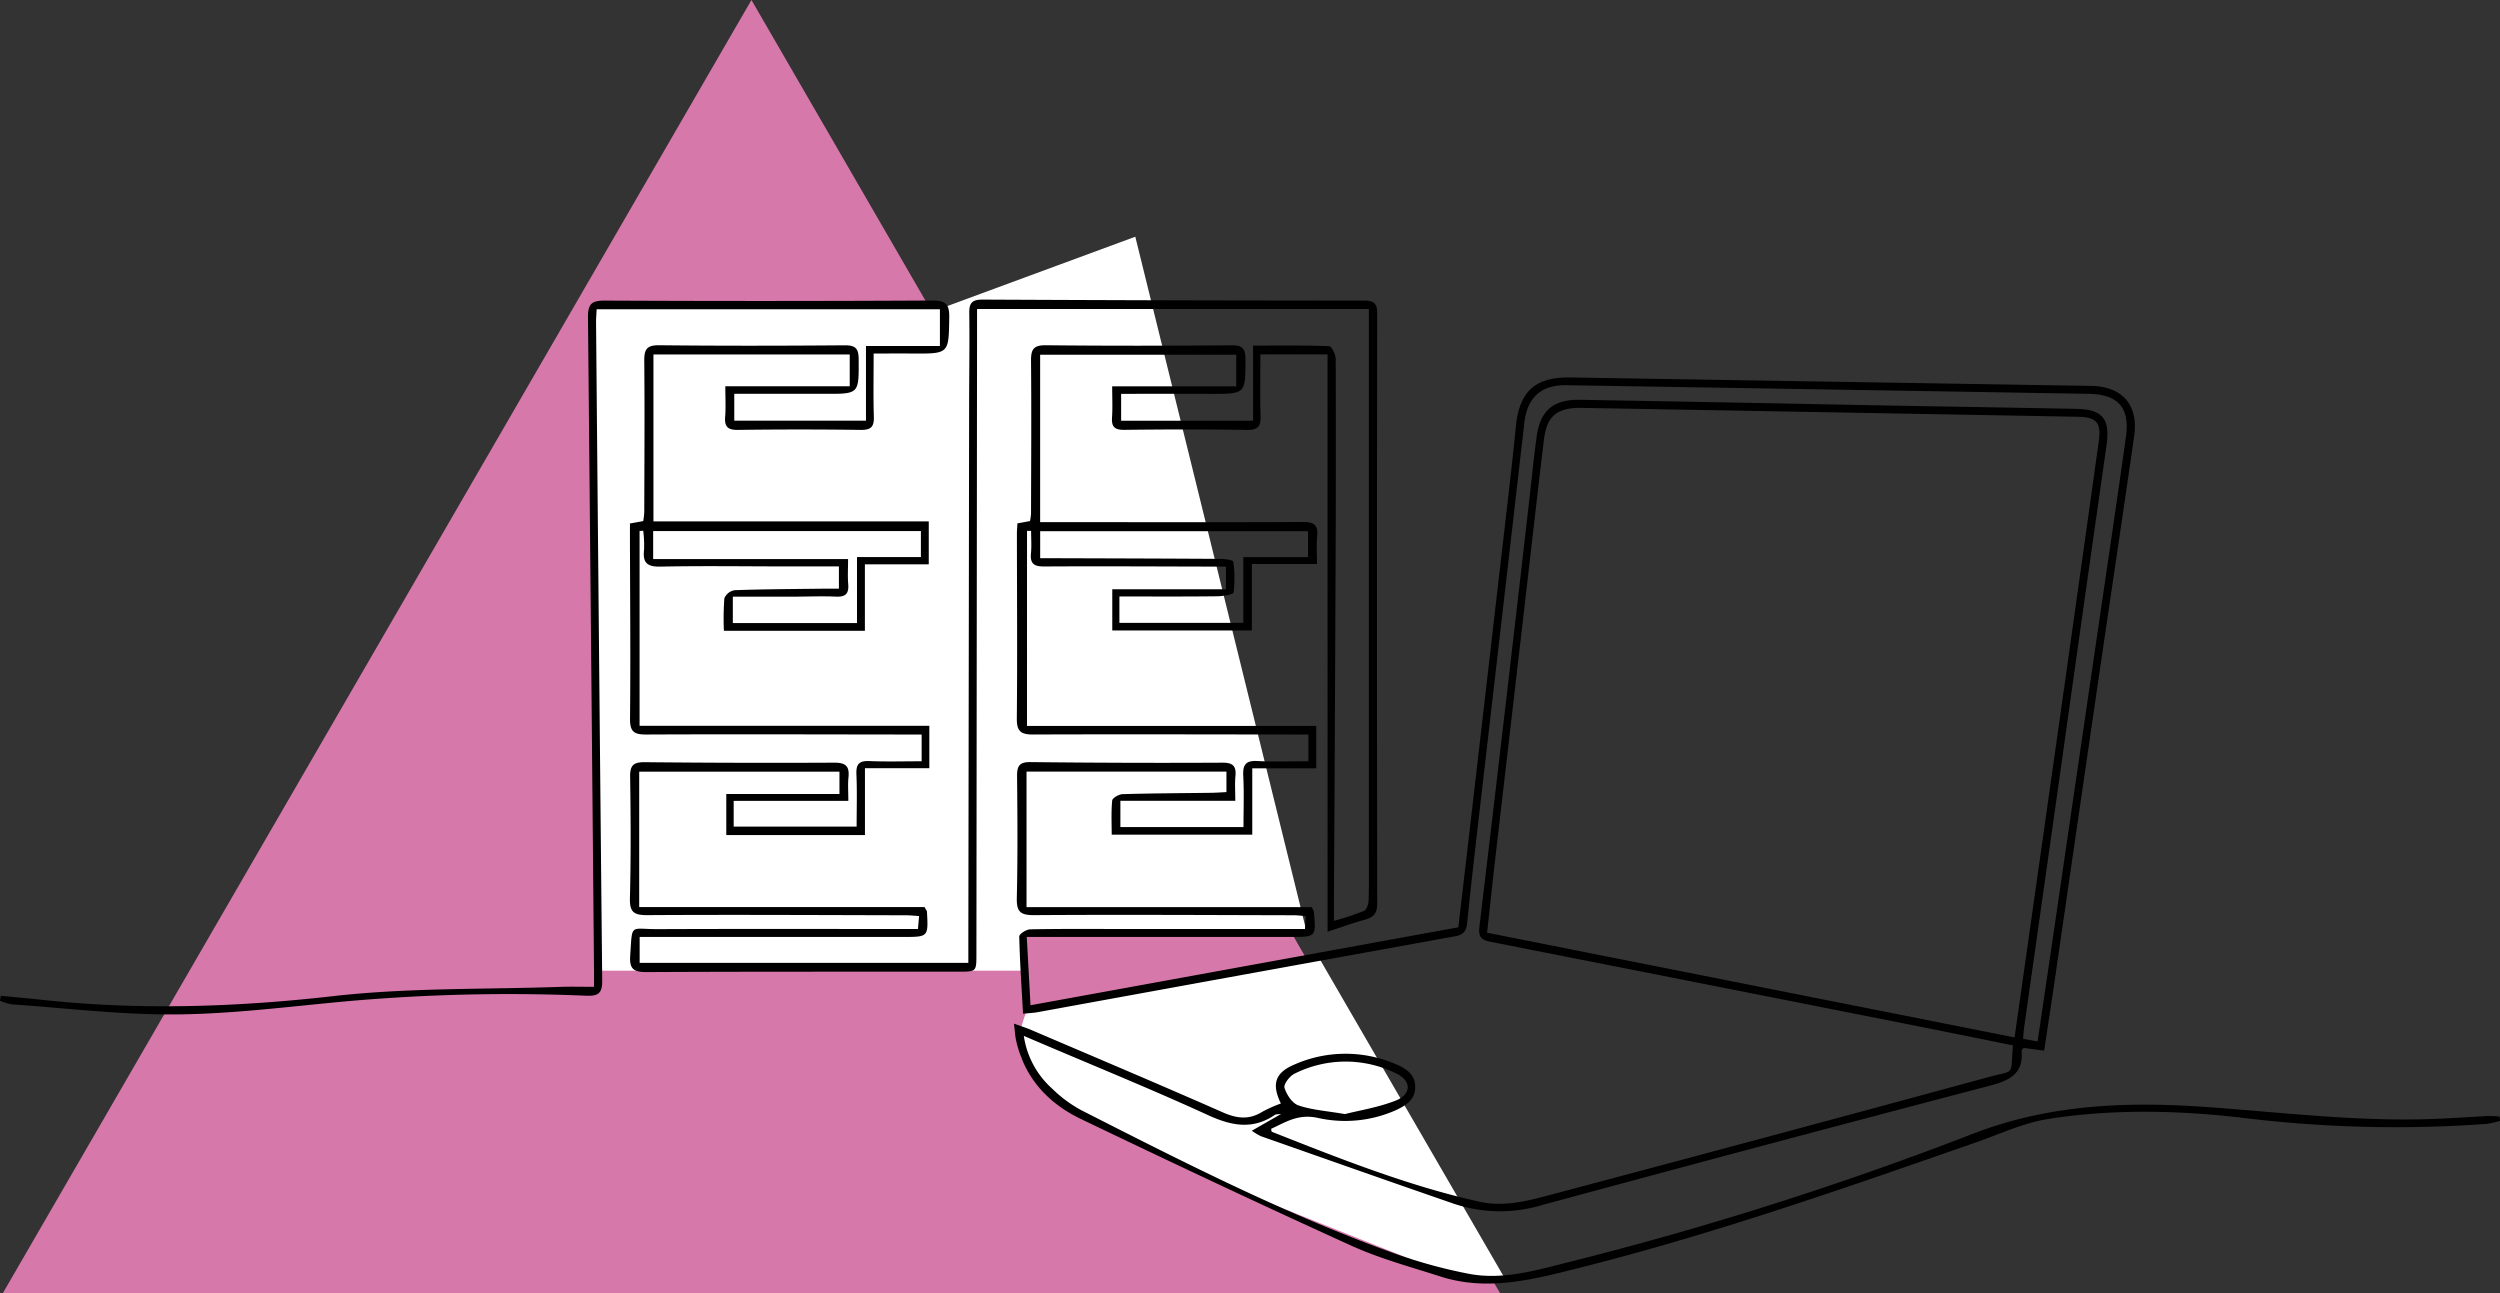 <svg xmlns="http://www.w3.org/2000/svg" width="580" height="300" viewBox="0 0 580 300">
  <rect x="0" y="0" width="580" height="300" fill="#333333" stroke="none"/>
  <g id="Raggruppa_854" data-name="Raggruppa 854" transform="translate(-2703 -1119)">
    <path id="Tracciato_5981" data-name="Tracciato 5981" d="M173.667,0,347.333,300H0Z" transform="translate(2703.667 1119)" fill="#d778ab"/>
    <path id="Tracciato_5997" data-name="Tracciato 5997" d="M3273.325,3486.358l1.827,153.837h98.391v-8.6l65.677-.071-39.83-161.606-44.58,16.443Z" transform="translate(-433 -2296)" fill="#fff"/>
    <path id="Tracciato_5990" data-name="Tracciato 5990" d="M3441.842,3636.925l-67.73,12.878s-3.816,8.586,0,12.4,12.878,11.924,12.878,11.924l42.451,19.556,37.2,14.786,11.924,3.339h6.678Z" transform="translate(-433 -2296)" fill="#fff"/>
    <g id="Raggruppa_592" data-name="Raggruppa 592" transform="translate(2533.5 -430)">
      <path id="Tracciato_1237" data-name="Tracciato 1237" d="M285.558,478.313c-8.322-1.676-16.453-3.337-24.594-4.95q-48.286-9.563-96.582-19.075c-2.093-.411-2.908-1.044-2.613-3.505q5.86-49.041,11.467-98.113c.606-5.224,1.1-10.465,1.828-15.672.848-6.026,3.9-8.57,10.07-8.463q33.661.584,67.321,1.254c15.908.292,31.818.538,47.726.848,6.256.122,7.953,2.357,7.065,8.57q-5.36,37.481-10.606,74.978-4.242,29.99-8.5,59.978c-.115.811-.152,1.634-.24,2.616l3.365.618c1.178-7.98,2.333-15.756,3.472-23.533q5.281-36.055,10.551-72.113c2.175-14.88,4.4-29.754,6.476-44.648.947-6.787-1.816-9.84-8.7-9.956q-60.529-1.017-121.058-2c-5.946-.1-9.14,2.853-9.818,8.768q-5,43.581-10.051,87.158c-1.108,9.615-2.239,19.227-3.21,28.855-.2,1.949-.937,2.732-2.788,3.067q-48.438,8.772-96.864,17.613c-1,.182-2.024.219-3.384.359-.347-6.219-.746-12.075-.88-17.938-.013-.553,1.637-1.625,2.531-1.642,7.058-.139,14.119-.079,21.179-.08h42.576c.07-1.07.127-1.939.2-2.976-1.052-.085-1.871-.207-2.69-.209-20.127-.046-40.255-.161-60.381-.028-3.29.022-4.054-.913-3.98-4.065.219-9.367.15-18.743.059-28.114-.023-2.332.436-3.357,3.112-3.327q22.285.254,44.573.137c2.422-.009,3.191.816,2.975,3.122-.163,1.744-.032,3.516-.032,5.725H78.476v6.084h28.56c0-3.982.151-7.941-.053-11.881-.133-2.568.571-3.584,3.288-3.435,3.865.211,7.749.054,11.827.054v-6.208c-1.295,0-2.525,0-3.754,0-20.021-.017-40.042-.078-60.063,0-2.772.011-3.861-.622-3.832-3.659.137-14.32.031-28.643.02-42.965,0-.723.07-1.445.116-2.358l2.925-.535a13.242,13.242,0,0,0,.235-1.776c.028-11.795.108-23.59,0-35.383-.025-2.659.556-3.663,3.474-3.632,14.33.154,28.663.127,42.993.017,2.472-.018,3.285.651,3.282,3.175-.011,8.125.083,8.111-8.146,8.084-6.829-.022-13.659,0-20.7,0v6.232h30.606V315.962c6.151,0,11.909-.087,17.655.136.568.022,1.521,1.94,1.524,2.98q.085,26.378-.053,52.757-.144,35.857-.357,71.713c-.009,1.784,0,3.569,0,5.867a66.209,66.209,0,0,0,6.974-2.3c.631-.281,1.049-1.674,1.074-2.571.112-4.1.051-8.213.051-12.32V307.469h-90.9c0,1.556,0,3.1,0,4.651q-.074,72.5-.149,145.008c0,4.083-.009,4.085-4.106,4.087-24.132.009-48.264-.032-72.395.089-2.976.015-4.037-.666-3.82-3.814.528-7.641-.2-6.12,6.473-6.148,18.967-.079,37.935-.031,56.9-.033h3.387c.09-1.039.166-1.91.261-3.007-1.155-.07-2.077-.173-3-.175-20.022-.044-40.044-.154-60.065-.034-3.214.019-4.105-.782-4.021-4.023.243-9.367.189-18.744.049-28.114-.041-2.671.834-3.372,3.421-3.346q21.969.222,43.941.111c2.718-.017,3.555.882,3.292,3.437-.168,1.639-.032,3.31-.032,5.421h-26.6v5.98H17.284c0-4.014.131-8.077-.05-12.126-.105-2.353.616-3.183,3.01-3.082,3.973.167,7.957.046,12.122.046v-6.208c-1.37,0-2.605,0-3.841,0-20.022-.019-40.044-.089-60.065,0-2.835.013-3.776-.66-3.746-3.673.141-14,.012-28.01-.02-42.016,0-1.034,0-2.066,0-3.267l3.084-.561a18.752,18.752,0,0,0,.238-2.112c.03-11.689.111-23.379,0-35.067-.025-2.662.575-3.646,3.485-3.614,14.33.156,28.663.128,42.993.016,2.5-.02,3.247.7,3.262,3.2.049,8.1.148,8.083-7.836,8.055-6.937-.024-13.875-.005-21.024-.005v6.228H19.453V316.048H36.607v-8.517H-43.028c-.051,1.08-.149,2.087-.14,3.093q.672,76.291,1.425,152.58c.032,3.014-.854,3.7-3.759,3.584a424.2,424.2,0,0,0-56.83,1.41c-12.777,1.2-25.577,2.83-38.377,2.93-12.7.1-25.416-1.464-38.121-2.349a11.577,11.577,0,0,1-2.623-.831l.195-1.142c3.23.314,6.463.6,9.688.946,22.516,2.434,44.9,1.686,67.433-.868,17.417-1.973,35.107-1.539,52.676-2.147,2.415-.084,4.834-.011,7.818-.011,0-1.153.009-2.355,0-3.558q-.662-75.817-1.4-151.634c-.035-3.237.78-4.03,3.987-4.015q37.935.188,75.872-.02c2.947-.014,4,.69,3.956,3.811-.125,8.549.017,8.546-8.523,8.489-2.821-.018-5.642,0-9.016,0,0,5.059-.1,9.87.045,14.672.073,2.346-.67,3.08-3.054,3.048q-14.224-.193-28.451,0c-2.416.033-3.175-.756-2.989-3.08.175-2.186.038-4.4.038-7.04H15.684v-7.38H-29.854v38.734H34.019V366.7H19.2v15.427h-32.71a63.07,63.07,0,0,1,.114-7.567,3.153,3.153,0,0,1,2.377-1.854c6.737-.239,13.482-.263,20.225-.347,1.249-.016,2.5,0,3.969,0v-5.167c-4.2,0-8.283,0-12.365,0-9.7-.009-19.393-.154-29.083.044-3.167.065-4.094-1-3.757-3.95a26.6,26.6,0,0,0-.195-4.377l-.847.058v45.2H34.15V414H19.215v15.519H-12.956v-9.524H13.3v-5.181h-46.46v31.4h66.2c.38.716.553.893.563,1.079.32,5.858.318,5.86-5.464,5.86q-28.768,0-57.537,0h-3.658v6.012H43.2c0-1.289,0-2.6,0-3.915q.091-63.025.184-126.052c.011-6.948.13-13.9.032-20.845-.034-2.348.742-3.077,3.089-3.065q44.256.215,88.514.234c2.339,0,3.037.659,3.034,3.041q-.1,68.4.008,136.795c0,2.228-.735,3.2-2.763,3.756-2.818.777-5.572,1.783-8.758,2.823V318H110.956c0,4.8-.09,9.524.038,14.244.063,2.346-.5,3.326-3.142,3.28-9.481-.165-18.968-.127-28.451-.017-2.229.026-3.017-.666-2.865-2.877.158-2.286.035-4.591.035-7.216h28.787v-7.334h-45.5v38.83h3.69c19.074.01,38.148.068,57.221-.026,2.605-.013,3.635.669,3.36,3.338-.2,1.97-.04,3.979-.04,6.408H108.978V382.05H76.593v-9.557h26.37v-5.261c-1.094,0-2.2,0-3.31,0-12.961-.025-25.924-.106-38.884-.027-2.362.014-3.263-.678-3.039-3.046.163-1.723.032-3.474.032-5.213l-.949,0V404.2h67.106v9.829H109.072v15.4H76.462c0-2.577-.148-5.275.115-7.931.058-.587,1.56-1.448,2.417-1.473,6.846-.2,13.7-.221,20.545-.312,1.132-.015,2.264-.1,3.542-.163v-4.756H56.7V446.24h66.141a5.573,5.573,0,0,1,.533,1.09c.5,5.817.5,5.815-5.233,5.815H56.756c.3,5.415.575,10.49.869,15.855l99.255-18.087c1.086-9.323,2.161-18.5,3.224-27.678q4.014-34.644,8.015-69.288c.734-6.375,1.482-12.749,2.1-19.136.8-8.235,4.461-11.591,12.7-11.457l120.741,1.956c7.263.118,11.052,4.4,10.008,11.677-2.778,19.362-5.689,38.7-8.516,58.06q-4.9,33.558-9.755,67.123c-.83,5.7-1.71,11.4-2.606,17.355l-4.723-.622c-.27.289-.537.448-.525.581.512,5.5-2.83,6.994-7.479,8.213q-52.012,13.631-103.912,27.7a33.643,33.643,0,0,1-20.189-.306c-14.992-5.174-29.946-10.459-44.909-15.72a15.054,15.054,0,0,1-2.092-1.257l6.822-3.905c-.872.117-1.222.063-1.435.208-5.188,3.534-10.1,2.566-15.565.061-12.991-5.956-26.245-11.34-39.393-16.955-.952-.406-1.9-.811-3.32-1.413a20.353,20.353,0,0,0,6.568,12.227,29.708,29.708,0,0,0,6.825,5.044c23.715,12.056,47.417,24.17,72.524,33.166a116.983,116.983,0,0,0,17.3,4.751c8.076,1.554,15.9-.905,23.635-2.81a797.711,797.711,0,0,0,93.7-29.808c17.891-6.834,35.967-7.363,54.357-6.032,17.752,1.285,35.436,3.472,53.285,2.684,3.893-.172,7.782-.453,11.674-.643a22.96,22.96,0,0,1,2.529.147l.078.982a20.293,20.293,0,0,1-3.009.7,291.147,291.147,0,0,1-56.768-1.412c-15.006-1.744-30.11-2.072-45.061.282-5.723.9-11.191,3.494-16.737,5.428-30.272,10.56-60.531,21.167-91.656,29.015-10.7,2.7-21.5,5.667-32.619,2.09-6.9-2.22-13.975-4.123-20.547-7.1C111.1,515.265,90.18,505.4,69.335,495.4c-7.722-3.705-13.2-9.684-15.083-18.373-.213-.982-.252-2-.462-3.765,1.685.612,2.809.96,3.884,1.42,14.883,6.365,29.8,12.658,44.609,19.188,3.27,1.441,6.091,1.746,9.16-.178a31.789,31.789,0,0,1,4.269-1.9c-2.155-4.439-1.4-7.07,3.008-8.982a29.377,29.377,0,0,1,23.908-.027c2.254.95,4.327,2.422,4.251,5.325-.075,2.877-2.243,4.182-4.453,5.219a28.962,28.962,0,0,1-18.277,1.78c-4.491-.925-7.339,1.02-10.714,2.57.092.357.091.646.188.684,15.743,6.21,31.455,12.481,48.052,16.2,6.087,1.364,11.753-.3,17.4-1.8q50.58-13.424,101.075-27.169C286.231,483.936,284.889,485.531,285.558,478.313Zm.369-1.851c1.291-9.092,2.53-17.818,3.767-26.543q4.006-28.254,8.01-56.509,3.9-27.633,7.761-55.273c.6-4.353-.558-5.589-4.87-5.667q-57.492-1.043-114.984-2.059c-5.849-.1-8.211,1.835-8.885,7.445-1.566,13.048-3.037,26.108-4.553,39.162q-3.381,29.135-6.765,58.269c-.647,5.6-1.231,11.2-1.854,16.886Zm-207.68-102.3v6.127H107V365.044h15.013v-6.019H59.867v6.262c1.288,0,2.334,0,3.38,0,12.853.042,25.706.073,38.559.156.995.006,2.81.291,2.849.615a26.063,26.063,0,0,1,.082,7.168c-.08.5-2.5.879-3.848.894C93.432,374.207,85.972,374.163,78.247,374.163ZM17.37,380.336v-15.32H32.193v-6.032H-29.92v6.5H15.3c0,2.232-.119,4.015.03,5.775.182,2.155-.518,3.045-2.8,2.944-3.365-.149-6.742,0-10.113.007-4.6.009-9.2,0-13.854,0v6.123Zm113.2,113.914c3.446-.881,7.829-1.557,11.842-3.158,3.606-1.439,3.611-4.565.135-6.23a26.416,26.416,0,0,0-23.7.031c-1.1.525-2.544,2.451-2.3,3.258.489,1.587,1.8,3.593,3.227,4.082C122.882,493.294,126.273,493.511,130.574,494.25Z" transform="translate(350.954 1313.218)"/>
    </g>
  </g>
</svg>
